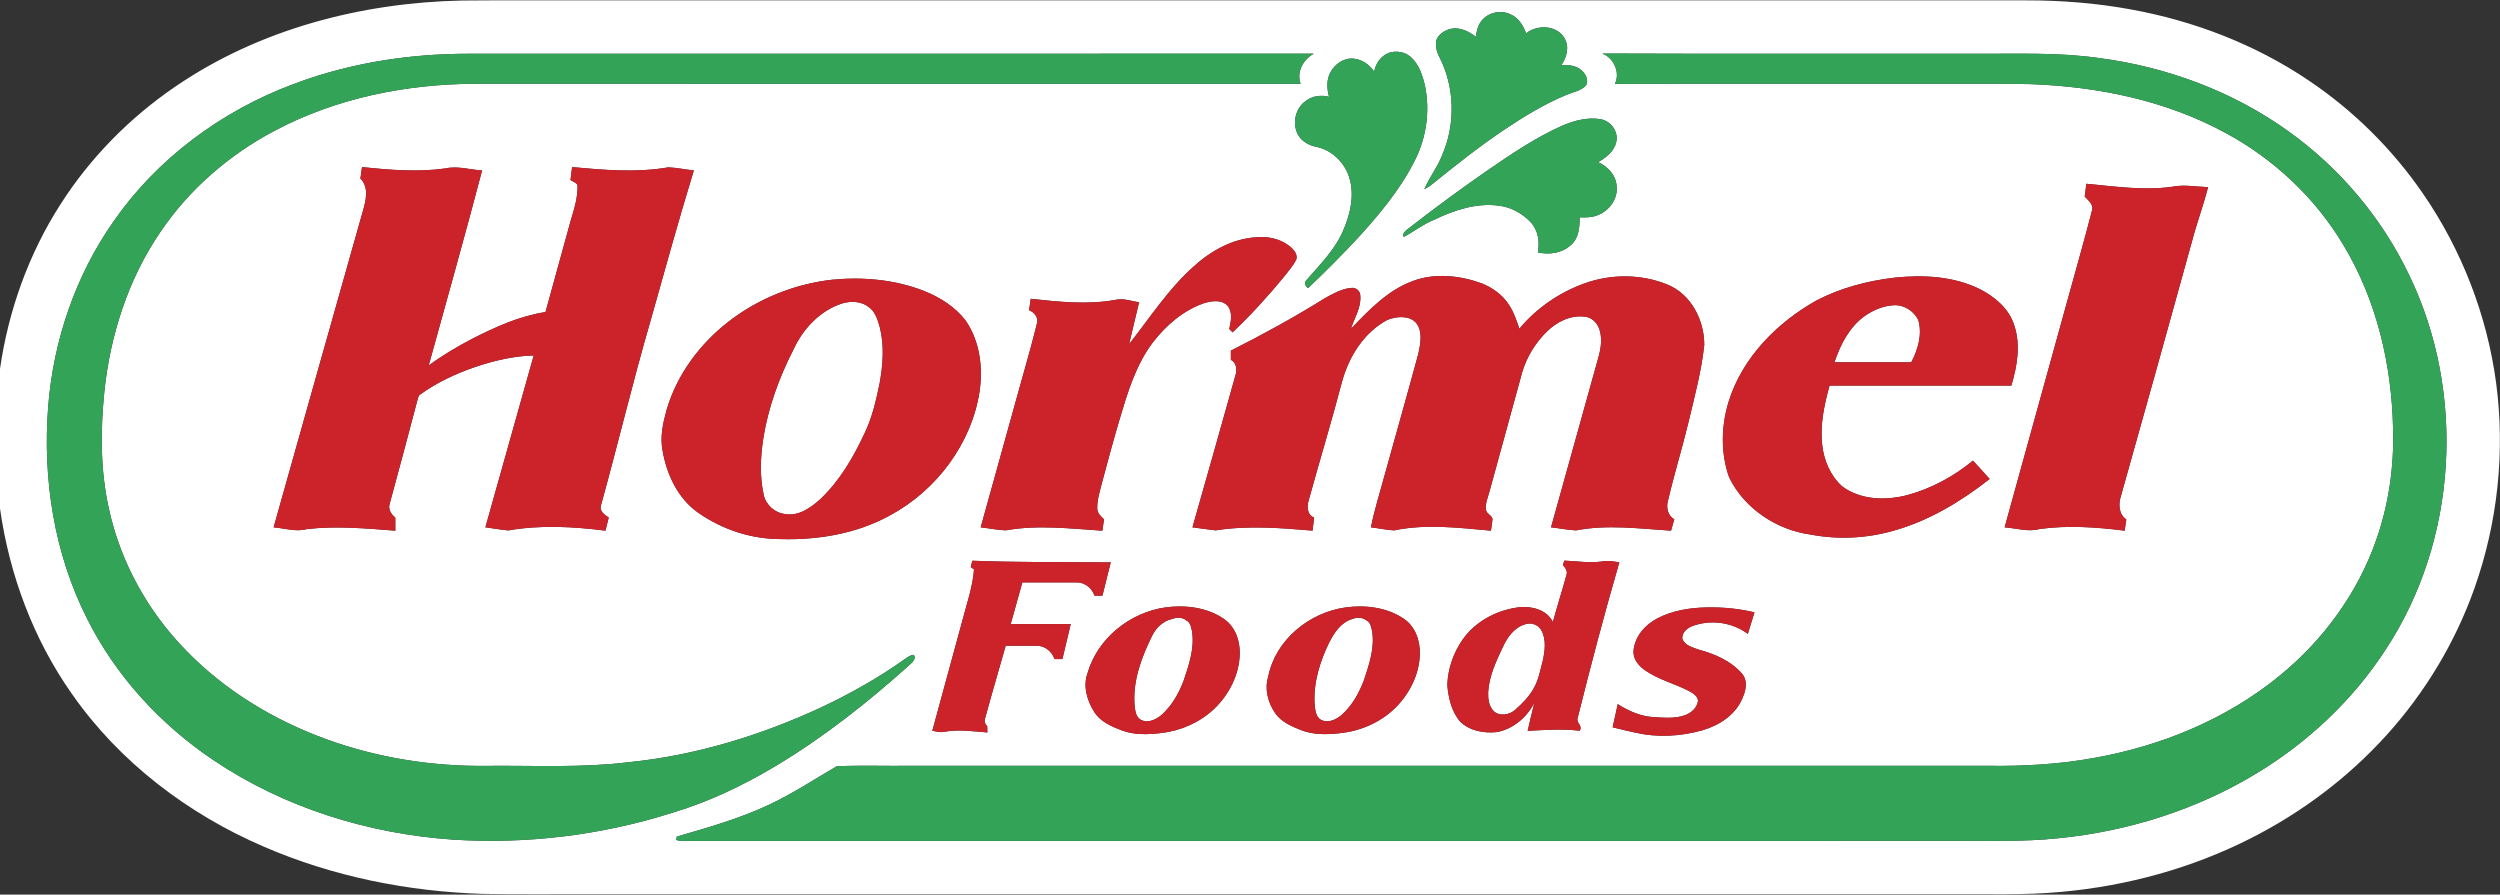 <svg xmlns="http://www.w3.org/2000/svg" width="1456pt" height="521pt" viewBox="0 0 1456 521"><rect x="0" y="0" width="1456" height="521" fill="#333333" stroke="none"/><g id="#ffffffff"><path fill="#ffffff" opacity="1.00" d=" M 102.27 50.32 C 151.04 17.00 210.37 1.54 269.01 0.31 C 292.01 0.09 315.01 0.27 338.01 0.21 C 618.68 0.21 899.36 0.21 1180.03 0.21 C 1200.46 0.19 1220.91 1.80 1241.02 5.49 C 1277.77 12.15 1313.41 25.85 1344.44 46.77 C 1370.59 64.32 1393.37 86.87 1411.19 112.83 C 1433.70 145.53 1448.43 183.55 1453.73 222.90 C 1459.08 263.00 1454.66 304.36 1441.16 342.49 C 1430.00 374.02 1412.44 403.22 1390.02 428.02 C 1367.59 452.88 1340.37 473.32 1310.50 488.40 C 1276.47 505.62 1239.06 515.88 1201.12 519.37 C 1178.48 521.56 1155.71 520.56 1133.01 520.79 C 868.68 520.79 604.34 520.79 340.01 520.79 C 320.34 520.69 300.66 521.00 281.00 520.59 C 237.44 519.22 193.90 510.50 153.83 493.18 C 109.54 474.15 69.59 443.87 41.90 404.15 C 19.40 372.24 5.44 334.69 0.00 296.11 L 0.00 214.84 C 4.88 180.97 16.64 148.00 35.13 119.15 C 52.47 91.91 75.61 68.49 102.27 50.32 M 862.55 12.54 C 860.59 15.10 859.99 18.33 859.52 21.43 C 855.45 18.26 850.27 15.68 844.99 16.77 C 841.56 17.58 838.10 19.71 836.67 23.04 C 835.79 26.30 836.60 29.82 838.09 32.78 C 847.37 50.56 847.84 72.51 839.73 90.82 C 837.01 97.64 832.37 103.47 829.52 110.21 C 831.13 109.38 832.69 108.43 834.10 107.27 C 847.62 96.33 861.26 85.49 875.71 75.78 C 887.29 68.02 899.24 60.67 912.14 55.31 C 916.07 53.62 920.76 53.00 923.75 49.65 C 925.36 46.54 923.46 42.95 921.01 40.92 C 917.84 38.08 913.35 37.69 909.30 37.94 C 912.53 33.43 914.21 26.99 911.00 22.02 C 906.48 14.54 895.19 14.25 888.78 19.45 C 887.21 14.85 884.33 10.36 879.73 8.35 C 873.94 5.57 866.31 7.27 862.55 12.54 M 808.79 30.82 C 804.25 32.63 801.12 37.01 800.32 41.76 C 797.59 37.63 793.13 34.48 788.10 34.13 C 782.34 33.63 777.04 37.65 774.58 42.63 C 772.48 46.92 772.83 51.89 774.02 56.38 C 769.50 55.18 764.46 55.80 760.68 58.65 C 754.31 62.92 752.28 72.29 756.20 78.84 C 758.39 82.56 762.48 84.65 766.60 85.51 C 775.90 87.39 783.48 94.99 786.00 104.04 C 788.75 113.63 786.60 123.87 782.85 132.88 C 778.20 144.84 768.83 153.98 760.58 163.49 C 759.43 164.97 760.48 166.88 761.80 167.83 C 771.71 158.43 781.36 148.75 790.67 138.75 C 803.24 125.00 815.37 110.52 823.80 93.80 C 830.74 80.42 832.96 64.66 829.91 49.90 C 828.50 43.86 826.43 37.52 821.68 33.26 C 818.24 30.15 813.11 29.33 808.79 30.82 M 258.07 31.63 C 228.15 32.97 198.31 38.54 170.28 49.22 C 128.78 64.86 91.47 92.41 66.12 128.98 C 43.91 160.65 31.04 198.49 28.04 236.97 C 24.77 279.05 31.56 322.41 50.70 360.26 C 67.38 393.64 93.42 421.96 124.32 442.70 C 165.54 470.46 214.57 485.62 263.97 489.01 C 306.83 491.72 350.17 486.43 391.12 473.49 C 412.32 467.21 432.42 457.62 451.39 446.34 C 479.84 429.35 505.91 408.66 530.51 386.53 C 531.83 385.28 533.63 383.17 532.16 381.37 C 530.14 381.49 528.55 382.78 526.95 383.86 C 511.61 394.80 495.11 404.07 478.06 412.09 C 442.69 428.46 404.84 440.03 365.97 443.92 C 338.78 447.27 311.33 445.78 284.02 446.03 C 252.20 446.47 220.25 441.48 190.31 430.62 C 159.65 419.52 130.96 402.20 108.23 378.69 C 86.05 356.02 70.08 327.22 63.40 296.16 C 58.41 273.88 58.50 250.79 60.77 228.18 C 64.18 195.28 74.58 162.75 93.28 135.29 C 110.07 110.33 133.48 90.09 160.04 76.09 C 195.84 57.09 236.67 48.92 277.00 48.78 C 437.15 48.79 597.31 48.75 757.46 48.80 C 754.94 41.86 759.03 34.53 765.20 31.24 C 607.13 31.38 449.06 31.26 291.00 31.30 C 280.02 31.35 269.04 31.11 258.07 31.63 M 933.08 31.16 C 939.84 33.56 943.80 42.36 940.50 48.85 C 998.98 48.67 1057.47 48.83 1115.96 48.77 C 1137.96 48.89 1159.98 48.53 1181.98 48.98 C 1221.51 50.33 1261.48 58.46 1296.42 77.55 C 1324.33 92.67 1348.30 115.14 1364.63 142.41 C 1384.15 174.64 1393.00 212.49 1393.72 249.94 C 1394.33 271.64 1391.25 293.49 1384.07 314.00 C 1373.31 345.22 1353.08 372.82 1327.56 393.63 C 1296.59 418.98 1258.41 434.59 1219.17 441.50 C 1199.00 445.13 1178.47 446.30 1158.00 446.00 C 948.99 446.01 739.99 446.01 530.98 446.00 C 516.45 446.18 501.84 445.66 487.36 446.25 C 474.22 453.85 461.53 462.33 447.74 468.74 C 430.61 476.81 412.33 481.96 394.21 487.22 C 394.11 487.70 393.91 488.65 393.81 489.13 C 396.37 490.21 399.25 489.55 401.96 489.71 C 645.99 489.70 890.02 489.71 1134.05 489.70 C 1155.72 489.48 1177.46 490.49 1199.06 488.17 C 1239.62 484.09 1279.49 471.52 1314.38 450.30 C 1344.24 432.21 1370.34 407.69 1389.37 378.36 C 1431.40 314.52 1436.29 228.68 1403.02 160.04 C 1387.13 126.79 1362.61 97.75 1332.61 76.35 C 1300.42 53.23 1262.20 39.09 1223.01 33.87 C 1198.47 30.28 1173.63 31.49 1148.93 31.29 C 1076.98 31.20 1005.03 31.46 933.08 31.16 M 910.14 73.07 C 894.28 80.09 879.91 89.93 865.66 99.70 C 849.99 110.60 834.60 121.92 819.55 133.66 C 818.33 134.67 816.47 136.23 817.57 138.00 C 823.48 134.82 828.80 130.58 835.07 128.06 C 846.80 122.45 859.82 117.97 872.99 119.80 C 880.12 120.63 886.65 124.35 891.57 129.48 C 895.85 134.17 896.79 140.94 895.66 147.00 C 902.24 148.49 909.71 147.48 914.80 142.76 C 919.51 138.88 920.06 132.24 919.95 126.57 C 923.36 126.68 926.90 126.71 930.14 125.46 C 937.12 122.98 942.58 115.64 941.50 108.07 C 940.99 101.86 936.26 96.92 930.80 94.46 C 935.23 91.76 939.95 88.36 941.22 83.00 C 942.88 77.05 938.45 70.71 932.55 69.49 C 924.93 68.07 917.15 70.15 910.14 73.07 M 209.89 104.00 C 215.06 109.01 213.08 116.99 211.29 123.10 C 193.87 184.41 176.68 245.78 159.35 307.12 C 165.87 307.69 172.44 309.91 178.94 308.12 C 195.99 306.18 213.20 307.77 230.25 309.06 C 230.26 306.54 230.26 304.01 230.23 301.49 C 228.03 299.66 226.16 297.02 226.78 294.01 C 232.37 273.72 237.73 253.34 243.12 232.99 C 243.50 231.86 243.56 230.43 244.72 229.77 C 254.42 222.69 265.46 217.62 276.78 213.71 C 287.77 210.02 299.21 207.30 310.84 207.02 C 301.49 240.39 292.06 273.74 282.69 307.10 C 287.16 307.67 291.59 308.55 296.08 308.91 C 314.75 305.63 333.90 306.69 352.62 309.05 C 353.25 306.50 353.89 303.96 354.52 301.41 C 352.27 299.95 349.45 298.05 349.82 294.96 C 359.75 259.24 368.33 223.10 378.68 187.48 C 387.06 158.05 395.08 128.51 404.09 99.26 C 399.11 98.75 394.19 97.63 389.20 97.47 C 370.68 100.68 351.77 99.01 333.19 97.32 C 332.87 99.83 332.55 102.35 332.26 104.86 C 333.72 106.02 336.77 106.38 336.36 108.86 C 336.35 115.40 334.47 121.73 332.53 127.91 C 327.58 145.86 322.61 163.80 317.69 181.76 C 302.65 184.00 288.64 190.41 275.19 197.22 C 266.34 201.85 257.69 206.91 249.67 212.87 C 260.09 175.02 270.82 137.25 280.77 99.27 C 273.58 98.82 266.34 96.47 259.16 98.13 C 243.11 100.34 226.86 98.97 210.83 97.32 C 210.50 99.55 210.18 101.77 209.89 104.00 M 1215.09 107.02 C 1214.75 109.51 1214.44 112.00 1214.14 114.50 C 1216.29 116.81 1219.67 119.29 1218.29 122.92 C 1213.92 140.08 1208.94 157.09 1204.29 174.19 C 1192.03 218.50 1179.74 262.80 1167.49 307.12 C 1174.30 307.61 1181.18 309.97 1187.96 308.08 C 1204.36 305.84 1221.04 306.99 1237.40 309.07 C 1237.72 306.89 1238.03 304.70 1238.37 302.51 C 1234.01 299.59 1233.67 293.76 1235.15 289.17 C 1249.13 239.65 1262.93 190.08 1276.64 140.48 C 1279.39 129.88 1283.29 119.62 1285.97 108.99 C 1278.99 108.78 1271.95 107.36 1265.01 108.78 C 1248.38 111.10 1231.66 108.56 1215.09 107.02 M 695.23 155.18 C 680.47 168.30 669.72 185.03 657.60 200.43 C 659.44 192.27 661.50 184.16 663.42 176.01 C 658.79 175.42 654.15 173.48 649.47 174.67 C 633.19 177.60 616.59 175.79 600.30 174.01 C 599.97 176.23 599.64 178.44 599.34 180.67 C 602.73 181.94 605.13 185.42 603.75 189.07 C 599.68 205.53 594.77 221.76 590.34 238.12 C 583.94 261.12 577.54 284.12 571.15 307.12 C 576.05 307.64 580.93 308.75 585.86 308.86 C 604.45 305.53 623.36 307.88 642.03 309.07 C 642.35 306.86 642.68 304.65 642.98 302.43 C 641.10 300.77 639.09 298.83 639.03 296.14 C 638.95 290.98 640.59 286.00 641.82 281.05 C 645.09 268.92 648.32 256.78 651.90 244.74 C 656.59 228.97 661.35 212.74 671.41 199.42 C 679.02 189.54 688.92 180.94 700.80 176.71 C 705.30 175.27 711.29 174.20 714.92 178.05 C 718.05 181.89 716.90 187.19 715.92 191.61 C 716.41 192.09 717.38 193.06 717.87 193.54 C 728.75 183.21 738.88 172.09 748.38 160.48 C 750.72 157.40 753.39 154.47 755.03 150.94 C 755.67 148.48 754.06 146.18 752.41 144.54 C 747.01 139.47 739.28 137.48 732.01 138.18 C 718.09 138.86 705.36 145.98 695.23 155.18 M 822.71 163.72 C 808.18 169.06 797.28 180.58 786.80 191.48 C 788.79 185.08 792.92 178.99 792.23 172.03 C 792.12 169.37 789.62 167.34 787.00 167.68 C 781.46 168.14 776.51 170.99 771.72 173.60 C 753.97 184.72 735.54 194.78 716.84 204.22 C 716.82 206.00 716.82 207.78 716.85 209.56 C 720.16 211.17 720.52 215.26 719.57 218.42 C 711.24 247.99 702.96 277.58 694.49 307.12 C 698.99 307.67 703.47 308.42 707.99 308.88 C 726.66 305.95 745.69 307.45 764.43 309.04 C 764.74 306.50 765.06 303.97 765.36 301.43 C 761.03 299.85 761.12 294.61 762.31 290.94 C 768.61 268.04 775.58 245.32 781.58 222.33 C 785.61 207.67 794.37 193.53 808.10 186.26 C 813.38 184.27 820.57 183.47 824.77 188.05 C 828.74 193.18 827.29 200.22 826.02 206.06 C 819.54 230.09 812.68 254.01 806.05 278.00 C 803.43 287.68 800.37 297.26 798.42 307.12 C 802.94 307.64 807.40 308.65 811.95 308.90 C 830.53 304.99 849.62 307.40 868.32 309.06 C 868.65 306.74 869.12 304.44 869.21 302.11 C 868.60 299.96 865.80 299.24 865.42 296.97 C 864.92 293.18 866.59 289.57 867.55 285.98 C 873.95 262.80 880.26 239.58 886.64 216.39 C 889.35 207.57 894.39 199.46 900.98 193.02 C 906.76 187.39 914.77 183.34 923.02 184.45 C 926.96 184.78 930.16 187.93 931.41 191.56 C 933.24 196.85 932.45 202.64 930.97 207.92 C 921.73 240.98 912.53 274.05 903.32 307.11 C 908.18 307.65 913.01 308.65 917.91 308.90 C 936.18 305.35 954.84 307.91 973.22 309.06 C 973.86 306.86 974.50 304.65 975.11 302.44 C 971.45 300.40 970.27 295.73 971.38 291.88 C 975.01 276.13 979.85 260.69 983.60 244.97 C 987.05 230.41 990.96 215.87 992.56 200.96 C 992.68 186.61 984.93 171.34 971.16 165.76 C 955.94 159.53 938.41 159.46 922.98 165.00 C 908.26 170.26 894.86 179.43 884.86 191.47 C 883.23 186.60 881.60 181.65 878.71 177.37 C 875.02 171.65 869.22 167.56 862.99 165.03 C 850.18 160.43 835.68 158.79 822.71 163.72 M 1057.96 174.97 C 1034.93 187.91 1014.81 208.18 1006.78 233.83 C 1002.39 248.06 1002.02 263.81 1007.01 277.92 C 1015.80 296.09 1034.62 308.62 1054.45 311.32 C 1070.52 314.39 1087.28 313.57 1102.99 309.02 C 1123.53 303.27 1142.07 292.04 1158.75 278.97 C 1155.58 275.33 1152.31 271.80 1149.03 268.28 C 1137.81 277.55 1124.66 284.62 1110.60 288.41 C 1098.05 291.60 1083.53 291.25 1072.83 283.20 C 1066.00 277.07 1062.22 268.08 1061.24 259.06 C 1059.93 247.41 1062.43 235.75 1065.52 224.57 C 1100.82 224.57 1136.11 224.58 1171.41 224.56 C 1174.85 213.17 1176.98 200.61 1172.96 189.08 C 1169.94 179.71 1161.88 173.01 1153.43 168.57 C 1138.00 160.80 1120.09 159.95 1103.19 161.73 C 1087.55 163.61 1071.99 167.67 1057.96 174.97 M 484.57 162.91 C 462.83 165.39 441.75 173.83 424.43 187.23 C 407.55 200.27 394.16 218.27 388.19 238.87 C 386.10 246.40 384.37 254.32 385.83 262.14 C 388.15 276.09 394.68 290.13 406.47 298.49 C 420.56 308.42 437.71 314.06 454.98 313.97 C 476.67 314.57 498.89 310.78 518.08 300.29 C 545.24 285.78 565.81 258.53 570.52 227.90 C 572.59 213.82 570.59 198.57 562.36 186.67 C 556.30 178.74 547.56 173.26 538.41 169.55 C 521.41 162.81 502.68 161.16 484.57 162.91 M 566.28 326.57 C 566.05 327.49 565.60 329.33 565.37 330.26 C 565.84 330.60 566.80 331.30 567.27 331.65 C 566.51 341.70 563.14 351.22 560.63 360.91 C 554.75 382.48 548.86 404.05 542.98 425.61 C 545.24 425.91 547.53 426.73 549.83 426.22 C 558.16 424.60 566.67 425.97 575.05 426.57 C 575.03 425.67 574.99 423.86 574.97 422.95 C 573.58 421.62 573.06 419.82 573.82 418.02 C 577.62 403.99 581.78 390.06 585.72 376.08 C 591.85 376.11 597.98 376.02 604.11 376.10 C 608.66 376.17 612.74 379.57 614.14 383.82 C 615.66 383.83 617.20 383.84 618.75 383.84 C 620.35 377.04 621.98 370.25 623.59 363.46 C 611.94 363.43 600.28 363.46 588.63 363.44 C 590.88 355.35 593.17 347.27 595.42 339.18 C 605.99 339.17 616.56 339.15 627.13 339.18 C 631.78 339.14 636.04 342.57 637.44 346.93 C 638.97 346.94 640.50 346.93 642.05 346.93 C 643.66 340.46 645.30 333.99 646.90 327.51 C 620.02 327.36 593.14 327.57 566.28 326.57 M 911.09 326.50 C 910.87 327.16 910.45 328.46 910.23 329.12 C 911.69 330.73 913.10 332.63 912.29 334.94 C 909.79 344.09 906.86 353.13 904.39 362.30 C 901.16 355.50 892.99 353.16 886.01 353.53 C 872.63 354.81 859.46 361.50 851.71 372.69 C 846.40 380.38 843.20 389.65 842.92 399.00 C 843.55 406.53 845.43 414.55 850.50 420.37 C 856.10 425.77 864.43 427.16 871.92 426.35 C 881.32 424.50 889.39 417.71 893.62 409.21 C 892.23 414.66 891.00 420.15 889.70 425.63 C 899.78 425.14 909.88 424.33 919.95 425.60 C 922.07 422.65 917.69 420.96 918.86 418.03 C 926.41 387.72 934.38 357.51 943.10 327.51 C 939.77 326.97 936.39 326.32 933.03 327.00 C 925.72 328.05 918.39 326.78 911.09 326.50 M 678.59 353.78 C 657.97 356.78 639.14 371.83 633.37 392.11 C 630.63 399.69 633.13 408.08 637.29 414.63 C 640.89 420.39 647.47 423.18 653.57 425.47 C 660.77 428.12 668.59 427.81 676.09 426.94 C 687.51 425.66 698.58 420.87 706.98 412.97 C 715.68 404.71 721.68 393.17 722.03 381.05 C 722.28 373.24 719.39 364.82 712.65 360.35 C 702.81 353.65 690.16 352.19 678.59 353.78 M 783.48 353.79 C 762.40 356.81 742.80 372.72 738.61 394.09 C 736.36 401.31 738.43 409.21 742.65 415.29 C 746.19 420.49 752.25 423.06 757.91 425.27 C 764.95 427.99 772.65 427.86 780.04 427.05 C 791.83 425.90 803.33 421.06 811.97 412.88 C 820.65 404.60 826.61 393.07 826.93 380.95 C 827.14 373.16 824.25 364.78 817.52 360.33 C 807.68 353.65 795.05 352.19 783.48 353.79 M 965.22 360.15 C 958.09 363.88 952.07 370.73 951.36 379.00 C 951.00 383.69 954.24 387.69 957.87 390.24 C 965.87 395.94 975.66 398.14 984.23 402.75 C 986.26 403.96 988.75 405.49 988.93 408.12 C 988.45 412.12 985.10 415.20 981.44 416.49 C 975.51 418.69 969.05 417.97 962.88 417.64 C 955.40 417.17 948.41 414.06 942.16 410.09 C 941.16 414.59 940.26 419.10 939.20 423.58 C 943.61 424.74 948.08 425.69 952.54 426.72 C 965.30 429.64 978.79 428.88 991.35 425.35 C 1001.12 422.52 1010.75 416.46 1014.74 406.71 C 1016.80 402.26 1018.06 396.54 1014.61 392.42 C 1008.19 384.92 998.74 380.90 989.41 378.35 C 985.84 377.10 981.19 375.94 979.77 371.99 C 979.53 367.72 983.53 365.07 987.20 364.10 C 997.53 360.79 1009.24 362.68 1017.94 369.19 C 1019.22 365.00 1020.52 360.82 1021.80 356.63 C 1012.71 354.45 1003.33 353.57 993.99 353.76 C 984.13 353.94 974.05 355.56 965.22 360.15 Z"></path><path fill="#ffffff" opacity="1.00" d=" M 490.50 176.71 C 495.63 175.22 501.68 175.38 506.00 178.86 C 509.78 181.52 511.10 186.19 512.35 190.39 C 515.13 201.21 514.24 212.60 512.24 223.48 C 510.19 233.37 507.91 243.33 503.48 252.46 C 496.96 266.43 489.01 280.09 477.72 290.75 C 472.12 295.73 465.03 300.87 457.10 299.35 C 451.18 298.66 446.05 294.06 444.79 288.23 C 442.39 277.38 442.87 266.09 444.57 255.16 C 447.43 237.27 453.70 220.06 461.92 203.96 C 467.46 191.71 477.46 180.88 490.50 176.71 Z"></path><path fill="#ffffff" opacity="1.00" d=" M 1086.00 184.06 C 1090.97 180.58 1096.84 178.09 1102.95 177.76 C 1108.99 177.42 1114.92 181.25 1117.32 186.73 C 1119.55 194.96 1116.99 203.66 1113.13 210.99 C 1098.22 210.96 1083.31 210.99 1068.40 210.97 C 1071.81 200.73 1077.02 190.48 1086.00 184.06 Z"></path><path fill="#ffffff" opacity="1.00" d=" M 682.40 360.55 C 685.14 359.54 688.34 359.32 690.77 361.22 C 693.41 362.42 693.76 365.58 694.30 368.08 C 695.70 377.86 692.35 387.45 689.30 396.59 C 686.47 403.94 682.46 411.08 676.51 416.36 C 673.35 419.06 668.67 421.36 664.61 419.30 C 661.20 417.57 661.08 413.26 660.72 409.96 C 659.83 395.92 665.00 382.40 671.12 370.02 C 673.44 365.55 677.37 361.69 682.40 360.55 Z"></path><path fill="#ffffff" opacity="1.00" d=" M 787.39 360.56 C 790.10 359.46 793.28 359.38 795.68 361.23 C 798.28 362.43 798.66 365.54 799.19 368.03 C 800.60 377.64 797.36 387.09 794.38 396.09 C 791.55 403.63 787.48 410.95 781.41 416.35 C 778.31 419.00 773.79 421.27 769.75 419.42 C 766.12 417.77 765.98 413.29 765.62 409.89 C 764.89 397.42 768.78 385.13 774.19 374.04 C 777.08 368.43 781.02 362.48 787.39 360.56 Z"></path><path fill="#ffffff" opacity="1.00" d=" M 888.36 363.55 C 891.88 362.33 896.06 363.89 897.78 367.24 C 900.66 372.67 899.74 379.18 898.48 384.94 C 897.05 390.14 896.16 395.59 893.52 400.37 C 890.83 405.51 886.66 409.65 882.36 413.46 C 879.05 416.40 873.38 417.36 869.92 414.17 C 867.09 411.26 866.58 406.89 866.71 403.01 C 867.30 393.82 871.23 385.29 875.13 377.09 C 877.77 371.27 881.88 365.35 888.36 363.55 Z"></path></g><g id="#33a457ff"><path fill="#33a457" opacity="1.00" d=" M 862.55 12.54 C 866.31 7.27 873.94 5.57 879.73 8.35 C 884.33 10.36 887.21 14.85 888.78 19.45 C 895.19 14.25 906.48 14.54 911.00 22.02 C 914.21 26.99 912.53 33.43 909.30 37.94 C 913.35 37.69 917.84 38.08 921.01 40.92 C 923.46 42.95 925.36 46.54 923.75 49.65 C 920.76 53.00 916.07 53.62 912.14 55.31 C 899.24 60.67 887.29 68.02 875.71 75.78 C 861.26 85.49 847.62 96.33 834.10 107.27 C 832.69 108.43 831.13 109.38 829.52 110.21 C 832.37 103.47 837.01 97.64 839.73 90.82 C 847.84 72.51 847.37 50.56 838.09 32.78 C 836.60 29.82 835.79 26.30 836.67 23.04 C 838.10 19.71 841.56 17.58 844.99 16.77 C 850.27 15.68 855.45 18.26 859.52 21.43 C 859.99 18.33 860.59 15.10 862.55 12.54 Z"></path><path fill="#33a457" opacity="1.00" d=" M 808.79 30.82 C 813.11 29.33 818.24 30.15 821.68 33.26 C 826.43 37.52 828.50 43.86 829.91 49.90 C 832.96 64.66 830.74 80.42 823.80 93.80 C 815.37 110.52 803.24 125.00 790.67 138.75 C 781.36 148.75 771.71 158.43 761.80 167.83 C 760.48 166.88 759.43 164.97 760.58 163.49 C 768.83 153.98 778.20 144.84 782.85 132.88 C 786.60 123.87 788.75 113.63 786.00 104.04 C 783.48 94.99 775.90 87.39 766.60 85.51 C 762.48 84.65 758.39 82.56 756.20 78.84 C 752.28 72.29 754.31 62.92 760.68 58.65 C 764.46 55.80 769.50 55.18 774.02 56.38 C 772.83 51.89 772.48 46.92 774.58 42.63 C 777.04 37.65 782.34 33.63 788.10 34.13 C 793.13 34.48 797.59 37.63 800.32 41.76 C 801.12 37.01 804.25 32.63 808.79 30.82 Z"></path><path fill="#33a457" opacity="1.00" d=" M 258.07 31.63 C 269.04 31.11 280.02 31.35 291.00 31.30 C 449.06 31.26 607.13 31.38 765.20 31.24 C 759.03 34.53 754.94 41.86 757.46 48.80 C 597.31 48.75 437.15 48.79 277.00 48.78 C 236.67 48.92 195.84 57.09 160.04 76.09 C 133.48 90.09 110.07 110.33 93.28 135.29 C 74.58 162.75 64.18 195.28 60.77 228.18 C 58.50 250.79 58.41 273.88 63.40 296.16 C 70.08 327.22 86.05 356.02 108.23 378.69 C 130.96 402.20 159.65 419.52 190.31 430.62 C 220.25 441.48 252.20 446.47 284.02 446.03 C 311.33 445.78 338.78 447.27 365.97 443.92 C 404.84 440.03 442.69 428.46 478.06 412.09 C 495.11 404.07 511.61 394.80 526.95 383.86 C 528.55 382.78 530.14 381.49 532.16 381.37 C 533.63 383.17 531.83 385.28 530.51 386.53 C 505.91 408.66 479.84 429.35 451.39 446.34 C 432.42 457.62 412.32 467.21 391.12 473.49 C 350.17 486.43 306.83 491.72 263.97 489.01 C 214.57 485.62 165.54 470.46 124.32 442.70 C 93.42 421.96 67.38 393.64 50.70 360.26 C 31.56 322.41 24.77 279.05 28.04 236.97 C 31.04 198.49 43.91 160.65 66.12 128.98 C 91.47 92.41 128.78 64.86 170.28 49.22 C 198.31 38.54 228.15 32.97 258.07 31.63 Z"></path><path fill="#33a457" opacity="1.00" d=" M 933.08 31.16 C 1005.03 31.46 1076.98 31.20 1148.93 31.29 C 1173.63 31.49 1198.47 30.28 1223.01 33.87 C 1262.20 39.09 1300.42 53.23 1332.61 76.35 C 1362.61 97.75 1387.13 126.79 1403.02 160.04 C 1436.29 228.68 1431.40 314.52 1389.37 378.36 C 1370.34 407.69 1344.24 432.21 1314.38 450.30 C 1279.49 471.52 1239.62 484.09 1199.06 488.17 C 1177.46 490.49 1155.72 489.48 1134.05 489.70 C 890.02 489.71 645.99 489.70 401.96 489.71 C 399.25 489.55 396.37 490.21 393.81 489.13 C 393.91 488.65 394.11 487.70 394.21 487.22 C 412.33 481.96 430.61 476.81 447.74 468.74 C 461.53 462.33 474.22 453.85 487.36 446.25 C 501.84 445.66 516.45 446.18 530.98 446.00 C 739.99 446.01 948.99 446.01 1158.00 446.00 C 1178.47 446.30 1199.00 445.13 1219.17 441.50 C 1258.41 434.59 1296.59 418.98 1327.56 393.63 C 1353.08 372.82 1373.31 345.22 1384.07 314.00 C 1391.25 293.49 1394.33 271.64 1393.72 249.94 C 1393.00 212.49 1384.15 174.64 1364.63 142.41 C 1348.30 115.14 1324.33 92.67 1296.42 77.55 C 1261.48 58.46 1221.51 50.33 1181.98 48.98 C 1159.98 48.53 1137.96 48.89 1115.96 48.77 C 1057.47 48.83 998.98 48.67 940.50 48.85 C 943.80 42.36 939.84 33.56 933.08 31.16 Z"></path><path fill="#33a457" opacity="1.00" d=" M 910.14 73.07 C 917.15 70.15 924.93 68.07 932.55 69.49 C 938.45 70.71 942.88 77.05 941.22 83.00 C 939.95 88.36 935.23 91.76 930.80 94.46 C 936.26 96.92 940.99 101.86 941.50 108.07 C 942.58 115.64 937.12 122.98 930.14 125.46 C 926.90 126.71 923.36 126.68 919.95 126.57 C 920.06 132.24 919.51 138.88 914.80 142.76 C 909.71 147.48 902.24 148.49 895.66 147.00 C 896.79 140.94 895.85 134.17 891.57 129.48 C 886.65 124.35 880.12 120.63 872.99 119.80 C 859.82 117.97 846.80 122.45 835.07 128.06 C 828.80 130.58 823.48 134.82 817.57 138.00 C 816.47 136.23 818.33 134.67 819.55 133.66 C 834.60 121.92 849.99 110.60 865.66 99.70 C 879.91 89.93 894.28 80.09 910.14 73.07 Z"></path></g><g id="#cc2229ff"><path fill="#cc2229" opacity="1.00" d=" M 209.89 104.00 C 210.18 101.77 210.50 99.55 210.83 97.32 C 226.86 98.97 243.11 100.34 259.16 98.13 C 266.34 96.47 273.58 98.82 280.77 99.27 C 270.82 137.25 260.09 175.02 249.67 212.87 C 257.69 206.91 266.34 201.85 275.19 197.22 C 288.64 190.41 302.65 184.00 317.69 181.76 C 322.61 163.80 327.58 145.86 332.53 127.91 C 334.47 121.73 336.35 115.40 336.36 108.86 C 336.77 106.38 333.72 106.02 332.26 104.86 C 332.55 102.35 332.87 99.83 333.19 97.32 C 351.77 99.01 370.68 100.68 389.20 97.47 C 394.19 97.63 399.11 98.75 404.09 99.26 C 395.08 128.51 387.06 158.05 378.68 187.48 C 368.33 223.10 359.75 259.24 349.82 294.96 C 349.45 298.05 352.27 299.95 354.52 301.41 C 353.89 303.96 353.25 306.50 352.62 309.05 C 333.90 306.69 314.75 305.63 296.08 308.91 C 291.59 308.55 287.16 307.67 282.69 307.10 C 292.06 273.74 301.49 240.39 310.84 207.02 C 299.21 207.30 287.77 210.02 276.78 213.71 C 265.46 217.62 254.42 222.69 244.72 229.77 C 243.56 230.43 243.50 231.86 243.12 232.99 C 237.73 253.34 232.37 273.72 226.78 294.01 C 226.16 297.02 228.03 299.66 230.23 301.49 C 230.26 304.01 230.26 306.54 230.25 309.06 C 213.20 307.77 195.99 306.18 178.94 308.12 C 172.44 309.91 165.87 307.69 159.35 307.12 C 176.68 245.78 193.87 184.41 211.29 123.10 C 213.08 116.99 215.06 109.01 209.89 104.00 Z"></path><path fill="#cc2229" opacity="1.00" d=" M 1215.09 107.02 C 1231.66 108.56 1248.38 111.10 1265.01 108.78 C 1271.95 107.36 1278.99 108.78 1285.97 108.99 C 1283.29 119.62 1279.39 129.88 1276.64 140.48 C 1262.93 190.08 1249.13 239.65 1235.15 289.17 C 1233.67 293.76 1234.01 299.59 1238.37 302.51 C 1238.03 304.70 1237.72 306.89 1237.40 309.07 C 1221.04 306.99 1204.36 305.84 1187.96 308.08 C 1181.18 309.97 1174.30 307.61 1167.49 307.12 C 1179.74 262.80 1192.03 218.50 1204.29 174.19 C 1208.94 157.09 1213.92 140.08 1218.29 122.92 C 1219.67 119.29 1216.29 116.81 1214.14 114.50 C 1214.44 112.00 1214.75 109.51 1215.09 107.02 Z"></path><path fill="#cc2229" opacity="1.00" d=" M 695.23 155.18 C 705.36 145.98 718.09 138.86 732.01 138.18 C 739.28 137.48 747.01 139.47 752.41 144.54 C 754.06 146.18 755.67 148.48 755.03 150.94 C 753.39 154.47 750.72 157.40 748.38 160.48 C 738.88 172.09 728.75 183.21 717.87 193.54 C 717.38 193.06 716.41 192.09 715.92 191.61 C 716.90 187.19 718.05 181.89 714.92 178.05 C 711.29 174.20 705.30 175.27 700.80 176.71 C 688.92 180.94 679.02 189.54 671.41 199.42 C 661.35 212.74 656.59 228.97 651.90 244.74 C 648.32 256.78 645.09 268.92 641.82 281.05 C 640.59 286.00 638.95 290.98 639.03 296.14 C 639.09 298.83 641.10 300.77 642.98 302.43 C 642.68 304.65 642.35 306.86 642.03 309.07 C 623.36 307.88 604.45 305.53 585.86 308.86 C 580.93 308.75 576.05 307.64 571.15 307.12 C 577.54 284.12 583.94 261.12 590.34 238.12 C 594.77 221.76 599.68 205.53 603.75 189.07 C 605.13 185.42 602.73 181.94 599.34 180.67 C 599.64 178.44 599.97 176.23 600.30 174.01 C 616.59 175.79 633.19 177.60 649.47 174.67 C 654.15 173.48 658.79 175.42 663.42 176.01 C 661.50 184.16 659.44 192.27 657.60 200.43 C 669.72 185.03 680.47 168.30 695.23 155.18 Z"></path><path fill="#cc2229" opacity="1.00" d=" M 822.71 163.72 C 835.68 158.79 850.18 160.43 862.99 165.03 C 869.22 167.56 875.02 171.65 878.71 177.37 C 881.60 181.65 883.23 186.60 884.86 191.47 C 894.86 179.43 908.26 170.26 922.98 165.00 C 938.41 159.46 955.94 159.53 971.16 165.76 C 984.93 171.34 992.68 186.61 992.56 200.96 C 990.96 215.87 987.05 230.41 983.60 244.97 C 979.85 260.69 975.01 276.13 971.38 291.88 C 970.27 295.73 971.45 300.40 975.11 302.44 C 974.50 304.65 973.86 306.86 973.22 309.06 C 954.84 307.91 936.18 305.35 917.91 308.90 C 913.01 308.65 908.18 307.65 903.32 307.11 C 912.53 274.05 921.73 240.98 930.97 207.92 C 932.45 202.64 933.24 196.85 931.41 191.56 C 930.16 187.93 926.96 184.78 923.02 184.45 C 914.77 183.34 906.76 187.39 900.98 193.02 C 894.39 199.46 889.35 207.57 886.64 216.39 C 880.26 239.58 873.95 262.80 867.55 285.98 C 866.59 289.57 864.92 293.18 865.42 296.97 C 865.80 299.24 868.60 299.96 869.21 302.11 C 869.12 304.44 868.65 306.74 868.32 309.06 C 849.62 307.40 830.53 304.99 811.95 308.90 C 807.40 308.65 802.94 307.64 798.42 307.12 C 800.37 297.26 803.43 287.68 806.05 278.00 C 812.68 254.01 819.54 230.09 826.02 206.06 C 827.29 200.22 828.74 193.18 824.77 188.05 C 820.57 183.47 813.38 184.27 808.10 186.26 C 794.37 193.53 785.61 207.67 781.58 222.33 C 775.58 245.32 768.61 268.04 762.31 290.94 C 761.12 294.61 761.03 299.85 765.36 301.43 C 765.06 303.97 764.74 306.50 764.43 309.04 C 745.69 307.45 726.66 305.95 707.99 308.88 C 703.47 308.42 698.99 307.67 694.49 307.12 C 702.96 277.58 711.24 247.99 719.57 218.42 C 720.52 215.26 720.16 211.17 716.85 209.56 C 716.82 207.78 716.82 206.00 716.84 204.22 C 735.54 194.78 753.97 184.72 771.72 173.60 C 776.51 170.99 781.46 168.14 787.00 167.68 C 789.62 167.34 792.12 169.37 792.23 172.03 C 792.92 178.99 788.79 185.08 786.80 191.48 C 797.28 180.58 808.18 169.06 822.71 163.72 Z"></path><path fill="#cc2229" opacity="1.00" d=" M 1057.96 174.97 C 1071.99 167.67 1087.55 163.61 1103.19 161.73 C 1120.09 159.95 1138.00 160.80 1153.43 168.57 C 1161.88 173.01 1169.94 179.71 1172.96 189.08 C 1176.98 200.61 1174.85 213.17 1171.41 224.56 C 1136.11 224.58 1100.82 224.57 1065.52 224.57 C 1062.43 235.75 1059.93 247.41 1061.24 259.06 C 1062.22 268.08 1066.00 277.07 1072.83 283.20 C 1083.53 291.25 1098.05 291.60 1110.60 288.41 C 1124.66 284.62 1137.81 277.55 1149.03 268.28 C 1152.31 271.80 1155.58 275.33 1158.75 278.97 C 1142.07 292.04 1123.53 303.27 1102.99 309.02 C 1087.28 313.57 1070.52 314.39 1054.45 311.32 C 1034.62 308.62 1015.80 296.09 1007.01 277.92 C 1002.02 263.81 1002.39 248.06 1006.78 233.83 C 1014.81 208.18 1034.93 187.91 1057.96 174.97 M 1086.00 184.06 C 1077.02 190.48 1071.81 200.73 1068.40 210.97 C 1083.31 210.99 1098.22 210.96 1113.13 210.99 C 1116.99 203.66 1119.55 194.96 1117.32 186.73 C 1114.92 181.25 1108.99 177.42 1102.95 177.76 C 1096.84 178.09 1090.97 180.58 1086.00 184.06 Z"></path><path fill="#cc2229" opacity="1.00" d=" M 484.57 162.91 C 502.68 161.16 521.41 162.81 538.41 169.55 C 547.56 173.26 556.30 178.74 562.36 186.67 C 570.59 198.57 572.59 213.82 570.52 227.90 C 565.81 258.53 545.24 285.78 518.08 300.29 C 498.89 310.78 476.67 314.57 454.98 313.97 C 437.71 314.06 420.56 308.42 406.47 298.49 C 394.68 290.13 388.15 276.09 385.83 262.14 C 384.37 254.32 386.10 246.40 388.19 238.87 C 394.16 218.27 407.55 200.27 424.43 187.23 C 441.75 173.83 462.83 165.39 484.57 162.91 M 490.50 176.71 C 477.46 180.88 467.46 191.71 461.92 203.96 C 453.70 220.06 447.43 237.27 444.57 255.16 C 442.87 266.09 442.39 277.38 444.79 288.23 C 446.05 294.06 451.18 298.66 457.10 299.35 C 465.03 300.87 472.12 295.73 477.72 290.75 C 489.01 280.09 496.96 266.43 503.48 252.46 C 507.91 243.33 510.19 233.37 512.24 223.48 C 514.24 212.60 515.13 201.21 512.35 190.39 C 511.10 186.19 509.78 181.52 506.00 178.86 C 501.68 175.38 495.63 175.22 490.50 176.71 Z"></path><path fill="#cc2229" opacity="1.00" d=" M 566.28 326.57 C 593.14 327.57 620.02 327.36 646.90 327.51 C 645.30 333.99 643.66 340.46 642.05 346.93 C 640.50 346.93 638.97 346.94 637.44 346.93 C 636.04 342.57 631.78 339.14 627.13 339.18 C 616.56 339.15 605.99 339.17 595.42 339.18 C 593.17 347.27 590.88 355.35 588.63 363.44 C 600.28 363.46 611.94 363.43 623.59 363.46 C 621.98 370.25 620.35 377.04 618.75 383.84 C 617.20 383.84 615.66 383.83 614.14 383.82 C 612.74 379.57 608.66 376.17 604.11 376.10 C 597.98 376.02 591.85 376.11 585.72 376.08 C 581.78 390.06 577.62 403.99 573.82 418.02 C 573.06 419.82 573.58 421.62 574.97 422.95 C 574.99 423.86 575.03 425.67 575.05 426.57 C 566.67 425.97 558.16 424.60 549.83 426.22 C 547.53 426.73 545.24 425.91 542.98 425.61 C 548.86 404.05 554.75 382.48 560.63 360.91 C 563.14 351.22 566.51 341.70 567.27 331.65 C 566.80 331.30 565.84 330.60 565.37 330.26 C 565.60 329.33 566.05 327.49 566.28 326.57 Z"></path><path fill="#cc2229" opacity="1.00" d=" M 911.09 326.50 C 918.39 326.78 925.72 328.05 933.03 327.00 C 936.39 326.32 939.77 326.97 943.10 327.51 C 934.38 357.51 926.41 387.72 918.86 418.03 C 917.69 420.96 922.07 422.65 919.95 425.60 C 909.88 424.33 899.78 425.14 889.70 425.63 C 891.00 420.15 892.23 414.66 893.62 409.21 C 889.39 417.71 881.32 424.50 871.92 426.35 C 864.43 427.16 856.10 425.77 850.50 420.37 C 845.43 414.55 843.55 406.53 842.92 399.00 C 843.20 389.65 846.40 380.38 851.71 372.69 C 859.46 361.50 872.63 354.81 886.01 353.53 C 892.99 353.16 901.16 355.50 904.39 362.30 C 906.86 353.13 909.79 344.09 912.29 334.94 C 913.10 332.63 911.69 330.73 910.23 329.12 C 910.45 328.46 910.87 327.16 911.09 326.50 M 888.36 363.55 C 881.88 365.35 877.77 371.27 875.13 377.09 C 871.23 385.29 867.30 393.82 866.71 403.01 C 866.58 406.89 867.09 411.26 869.92 414.17 C 873.38 417.36 879.05 416.40 882.36 413.46 C 886.66 409.65 890.83 405.51 893.52 400.37 C 896.16 395.59 897.05 390.14 898.48 384.94 C 899.74 379.18 900.66 372.67 897.78 367.24 C 896.06 363.89 891.88 362.33 888.36 363.55 Z"></path><path fill="#cc2229" opacity="1.00" d=" M 678.59 353.78 C 690.16 352.19 702.81 353.65 712.65 360.35 C 719.39 364.82 722.28 373.24 722.03 381.05 C 721.68 393.17 715.68 404.71 706.98 412.97 C 698.58 420.87 687.51 425.66 676.09 426.94 C 668.59 427.81 660.77 428.12 653.57 425.47 C 647.47 423.18 640.89 420.39 637.29 414.63 C 633.13 408.08 630.63 399.69 633.37 392.11 C 639.14 371.83 657.97 356.78 678.59 353.78 M 682.40 360.55 C 677.37 361.69 673.44 365.55 671.12 370.02 C 665.00 382.40 659.83 395.92 660.72 409.96 C 661.08 413.26 661.20 417.57 664.61 419.30 C 668.67 421.36 673.35 419.06 676.51 416.36 C 682.46 411.08 686.47 403.94 689.30 396.59 C 692.35 387.45 695.70 377.86 694.30 368.08 C 693.76 365.58 693.41 362.42 690.77 361.22 C 688.34 359.32 685.14 359.54 682.40 360.55 Z"></path><path fill="#cc2229" opacity="1.00" d=" M 783.48 353.79 C 795.05 352.19 807.68 353.65 817.52 360.33 C 824.25 364.78 827.14 373.16 826.93 380.95 C 826.61 393.07 820.65 404.60 811.97 412.88 C 803.33 421.06 791.83 425.90 780.04 427.05 C 772.65 427.86 764.95 427.99 757.91 425.27 C 752.25 423.06 746.19 420.49 742.65 415.29 C 738.43 409.21 736.36 401.31 738.61 394.09 C 742.80 372.72 762.40 356.81 783.48 353.79 M 787.39 360.56 C 781.02 362.48 777.08 368.43 774.19 374.04 C 768.78 385.13 764.89 397.42 765.62 409.89 C 765.98 413.29 766.12 417.77 769.75 419.42 C 773.79 421.27 778.31 419.00 781.41 416.35 C 787.48 410.95 791.55 403.63 794.38 396.09 C 797.36 387.09 800.60 377.64 799.19 368.03 C 798.66 365.54 798.28 362.43 795.68 361.23 C 793.28 359.38 790.10 359.46 787.39 360.56 Z"></path><path fill="#cc2229" opacity="1.00" d=" M 965.22 360.15 C 974.05 355.56 984.13 353.94 993.99 353.76 C 1003.33 353.57 1012.71 354.45 1021.80 356.63 C 1020.52 360.82 1019.22 365.00 1017.94 369.19 C 1009.24 362.68 997.53 360.79 987.20 364.10 C 983.53 365.07 979.53 367.72 979.77 371.99 C 981.19 375.94 985.84 377.10 989.41 378.35 C 998.74 380.90 1008.19 384.92 1014.61 392.42 C 1018.06 396.54 1016.80 402.26 1014.74 406.71 C 1010.75 416.46 1001.12 422.52 991.35 425.35 C 978.79 428.88 965.30 429.64 952.54 426.72 C 948.08 425.69 943.61 424.74 939.20 423.58 C 940.26 419.10 941.16 414.59 942.16 410.09 C 948.41 414.06 955.40 417.17 962.88 417.64 C 969.05 417.97 975.51 418.69 981.44 416.49 C 985.10 415.20 988.45 412.12 988.93 408.12 C 988.75 405.49 986.26 403.96 984.23 402.75 C 975.66 398.14 965.87 395.94 957.87 390.24 C 954.24 387.69 951.00 383.69 951.36 379.00 C 952.07 370.73 958.09 363.88 965.22 360.15 Z"></path></g></svg>